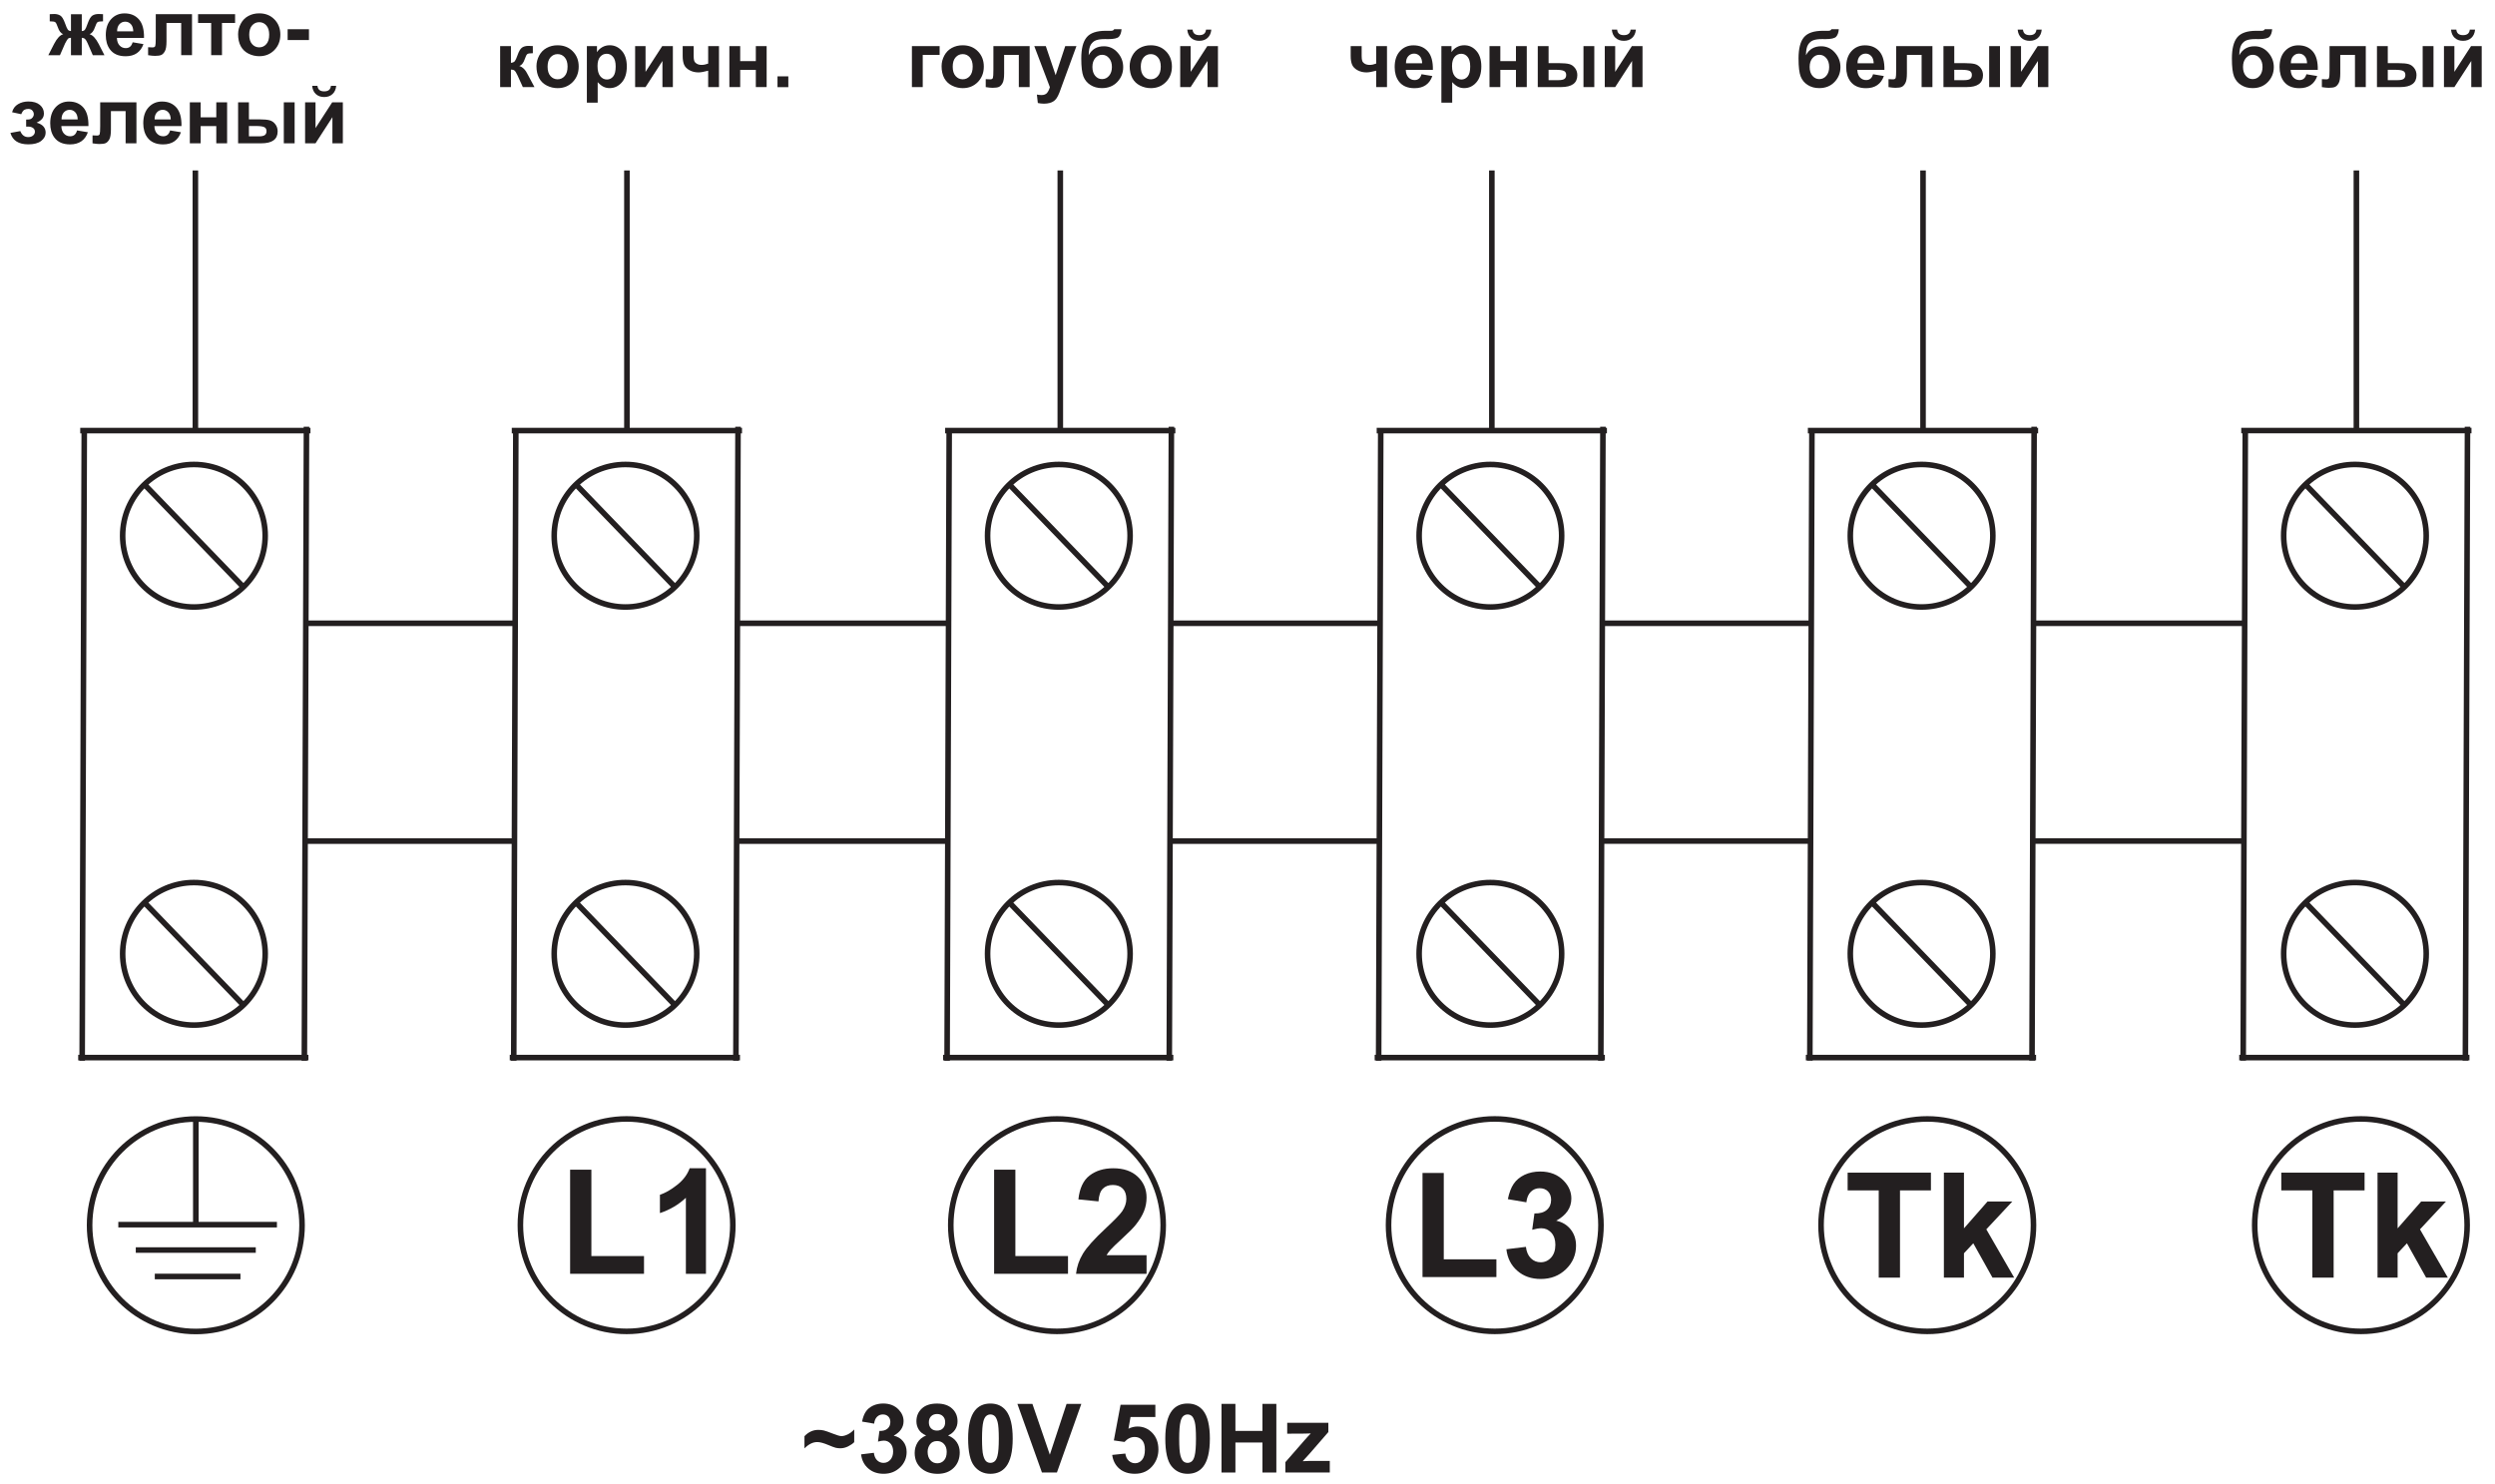 <?xml version="1.0" encoding="UTF-8"?>
<svg width="447.09" height="265.87" version="1.1" viewBox="0 0 118.29 70.345" xmlns="http://www.w3.org/2000/svg"><defs><clipPath id="clipPath1278"><path d="m92.621 156.14h174.8v106.75h-174.8z"/></clipPath></defs><g transform="translate(-99.542 2.53)"><g transform="matrix(.673 0 0 -.673 37.257 173.6)" stroke-width=".393"><g clip-path="url(#clipPath1278)" stroke-width=".393"><g transform="translate(98.484 231.56)" stroke-width=".393"><path d="m0 0-0.149-44.582m-0.28 0.223h16.219m-0.137 44.444-0.149-44.667m-15.79 44.396h16.22m-8.21-2.387c2.773 0 5.021-2.248 5.021-5.022 0-2.773-2.248-5.02-5.021-5.02s-5.021 2.247-5.021 5.02c0 2.774 2.248 5.022 5.021 5.022zm-3.482-1.414 6.964-7.215m-3.482-20.825c2.773 0 5.021-2.248 5.021-5.021s-2.248-5.021-5.021-5.021-5.021 2.248-5.021 5.021 2.248 5.021 5.021 5.021zm-3.482-1.414 6.964-7.214m4.401 26.894h14.838m-14.89-15.345h14.592m0.255 29.106-0.148-44.582m-0.281 0.223h16.219m-0.137 44.444-0.149-44.667m-15.79 44.396h16.22m-8.21-2.387c2.773 0 5.021-2.248 5.021-5.022 0-2.773-2.248-5.02-5.021-5.02s-5.021 2.247-5.021 5.02c0 2.774 2.248 5.022 5.021 5.022zm-3.481-1.414 6.963-7.215m-3.482-20.825c2.773 0 5.021-2.248 5.021-5.021s-2.248-5.021-5.021-5.021-5.021 2.248-5.021 5.021 2.248 5.021 5.021 5.021zm-3.481-1.414 6.963-7.214m4.54 26.894h14.838m-14.889-15.345h14.592m0.244 29.106-0.149-44.582m-0.28 0.223h16.218m-0.136 44.444-0.149-44.667m-15.79 44.396h16.219m-8.209-2.387c2.773 0 5.021-2.248 5.021-5.022 0-2.773-2.248-5.02-5.021-5.02s-5.021 2.247-5.021 5.02c0 2.774 2.248 5.022 5.021 5.022zm-3.482-1.414 6.964-7.215m-3.482-20.825c2.773 0 5.021-2.248 5.021-5.021s-2.248-5.021-5.021-5.021-5.021 2.248-5.021 5.021 2.248 5.021 5.021 5.021zm-3.482-1.414 6.964-7.214m4.401 26.894h14.838m-14.889-15.345h14.591m0.255 29.106-0.149-44.582m-0.279 0.223h16.218m-0.137 44.444-0.149-44.667m-15.79 44.396h16.22m-8.21-2.387c2.773 0 5.021-2.248 5.021-5.022 0-2.773-2.248-5.02-5.021-5.02s-5.021 2.247-5.021 5.02c0 2.774 2.248 5.022 5.021 5.022zm-3.482-1.414 6.964-7.215m-3.482-20.825c2.773 0 5.021-2.248 5.021-5.021s-2.248-5.021-5.021-5.021-5.021 2.248-5.021 5.021 2.248 5.021 5.021 5.021zm-3.482-1.414 6.964-7.214m-94.683-8.032c4.133 0 7.484-3.35 7.484-7.483s-3.351-7.483-7.484-7.483c-4.132 0-7.483 3.35-7.483 7.483s3.351 7.483 7.483 7.483zv-7.483m-5.46 0.041h11.174m-9.944-1.787h8.454m-7.114-1.862h6.034" fill="none" stroke="#231f20" stroke-width=".393"/></g><g transform="translate(149.22 159.67)" stroke-width=".393"><path d="m0 0v0.858c0.279 0.297 0.605 0.446 0.977 0.446 0.138 0 0.266-0.014 0.383-0.041s0.326-0.1 0.629-0.22c0.302-0.119 0.507-0.178 0.614-0.178 0.124 0 0.267 0.037 0.428 0.111 0.162 0.074 0.32 0.193 0.474 0.355v-0.892c-0.101-0.105-0.243-0.202-0.424-0.295-0.181-0.091-0.369-0.137-0.563-0.137-0.109 0-0.217 0.012-0.322 0.038-0.104 0.026-0.27 0.088-0.496 0.185-0.339 0.144-0.605 0.216-0.798 0.216-0.309 0-0.609-0.149-0.902-0.446" fill="#231f20"/></g><g transform="translate(153.21 159.25)" stroke-width=".393"><path d="m0 0 0.898 0.109c0.029-0.229 0.105-0.405 0.23-0.527 0.125-0.121 0.276-0.182 0.452-0.182 0.191 0 0.35 0.073 0.481 0.218 0.13 0.146 0.195 0.341 0.195 0.589 0 0.233-0.062 0.419-0.187 0.555s-0.277 0.205-0.457 0.205c-0.118 0-0.259-0.024-0.423-0.07l0.102 0.752c0.25-7e-3 0.44 0.049 0.572 0.165 0.132 0.114 0.197 0.269 0.197 0.461 0 0.163-0.048 0.293-0.145 0.391-0.097 0.096-0.225 0.145-0.386 0.145-0.159 0-0.294-0.055-0.406-0.166-0.112-0.11-0.18-0.271-0.204-0.483l-0.851 0.146c0.059 0.295 0.148 0.53 0.269 0.706 0.119 0.176 0.287 0.314 0.501 0.416 0.213 0.1 0.454 0.151 0.72 0.151 0.455 0 0.82-0.146 1.094-0.437 0.226-0.239 0.34-0.509 0.34-0.809 0-0.426-0.232-0.767-0.697-1.02 0.277-0.06 0.498-0.193 0.664-0.4s0.249-0.457 0.249-0.749c0-0.425-0.155-0.787-0.465-1.087-0.309-0.299-0.694-0.449-1.156-0.449-0.437 0-0.799 0.126-1.086 0.379-0.288 0.253-0.455 0.582-0.501 0.991" fill="#231f20"/></g><g transform="translate(157.79 160.58)" stroke-width=".393"><path d="m0 0c-0.239 0.101-0.413 0.24-0.521 0.418-0.109 0.176-0.163 0.371-0.163 0.582 0 0.361 0.126 0.659 0.377 0.894 0.251 0.236 0.609 0.354 1.071 0.354 0.459 0 0.815-0.118 1.068-0.354 0.254-0.235 0.381-0.533 0.381-0.894 0-0.225-0.059-0.424-0.176-0.599-0.116-0.175-0.28-0.309-0.491-0.401 0.268-0.108 0.472-0.266 0.613-0.473 0.139-0.208 0.209-0.447 0.209-0.718 0-0.448-0.142-0.812-0.426-1.092s-0.662-0.42-1.135-0.42c-0.439 0-0.804 0.116-1.096 0.348-0.345 0.273-0.517 0.648-0.517 1.125 0 0.262 0.065 0.503 0.195 0.722 0.129 0.22 0.333 0.389 0.611 0.508m0.193 0.932c0-0.185 0.052-0.33 0.156-0.433 0.105-0.104 0.243-0.156 0.415-0.156 0.176 0 0.316 0.053 0.42 0.158 0.105 0.104 0.158 0.25 0.158 0.434 0 0.175-0.052 0.314-0.156 0.419s-0.242 0.158-0.412 0.158c-0.177 0-0.318-0.053-0.423-0.159s-0.158-0.247-0.158-0.421m-0.087-2.074c0-0.257 0.065-0.458 0.196-0.602 0.13-0.144 0.292-0.216 0.487-0.216 0.191 0 0.349 0.07 0.474 0.208 0.125 0.139 0.187 0.339 0.187 0.6 0 0.229-0.063 0.412-0.191 0.551-0.127 0.138-0.288 0.208-0.482 0.208-0.227 0-0.394-0.079-0.506-0.236-0.11-0.158-0.165-0.328-0.165-0.513" fill="#231f20"/></g><g transform="translate(162.32 162.83)" stroke-width=".393"><path d="m0 0c0.468 0 0.834-0.168 1.099-0.503 0.314-0.396 0.471-1.055 0.471-1.973s-0.159-1.577-0.475-1.978c-0.262-0.331-0.627-0.497-1.095-0.497-0.471 0-0.85 0.182-1.138 0.544-0.288 0.363-0.432 1.01-0.432 1.94 0 0.912 0.158 1.57 0.475 1.971 0.262 0.33 0.627 0.496 1.095 0.496m0-0.77c-0.11 0-0.209-0.036-0.295-0.108-0.087-0.071-0.154-0.199-0.201-0.385-0.063-0.24-0.095-0.645-0.095-1.213 0-0.57 0.028-0.961 0.084-1.173 0.057-0.213 0.128-0.355 0.213-0.426 0.086-0.071 0.184-0.105 0.294-0.105s0.209 0.036 0.296 0.107c0.086 0.071 0.153 0.2 0.2 0.386 0.063 0.237 0.095 0.641 0.095 1.211 0 0.568-0.028 0.959-0.084 1.171-0.057 0.213-0.128 0.356-0.213 0.427-0.086 0.072-0.184 0.108-0.294 0.108" fill="#231f20"/></g><g transform="translate(165.95 157.97)" stroke-width=".393"><path d="m0 0-1.73 4.836h1.058l1.228-3.58 1.179 3.58h1.04l-1.72-4.836z" fill="#231f20"/></g><g transform="translate(170.9 159.21)" stroke-width=".393"><path d="m0 0 0.925 0.096c0.027-0.209 0.105-0.376 0.234-0.499 0.131-0.122 0.281-0.183 0.451-0.183 0.193 0 0.358 0.078 0.492 0.237s0.201 0.397 0.201 0.716c0 0.299-0.066 0.524-0.2 0.673-0.133 0.15-0.306 0.224-0.52 0.224-0.267 0-0.507-0.117-0.718-0.351l-0.75 0.108 0.473 2.512h2.451v-0.864h-1.748l-0.146-0.823c0.206 0.102 0.417 0.154 0.634 0.154 0.412 0 0.76-0.149 1.047-0.45 0.286-0.299 0.429-0.689 0.429-1.168 0-0.4-0.116-0.756-0.346-1.07-0.315-0.427-0.752-0.641-1.311-0.641-0.446 0-0.811 0.12-1.093 0.36-0.282 0.241-0.45 0.563-0.505 0.969" fill="#231f20"/></g><g transform="translate(176.21 162.83)" stroke-width=".393"><path d="m0 0c0.468 0 0.834-0.168 1.099-0.503 0.314-0.396 0.471-1.055 0.471-1.973s-0.159-1.577-0.475-1.978c-0.262-0.331-0.627-0.497-1.095-0.497-0.471 0-0.85 0.182-1.138 0.544-0.288 0.363-0.432 1.01-0.432 1.94 0 0.912 0.158 1.57 0.475 1.971 0.262 0.33 0.627 0.496 1.095 0.496m0-0.77c-0.11 0-0.209-0.036-0.295-0.108-0.087-0.071-0.154-0.199-0.201-0.385-0.063-0.24-0.095-0.645-0.095-1.213 0-0.57 0.028-0.961 0.084-1.173 0.057-0.213 0.128-0.355 0.213-0.426 0.086-0.071 0.184-0.105 0.294-0.105s0.209 0.036 0.296 0.107c0.086 0.071 0.153 0.2 0.2 0.386 0.063 0.237 0.095 0.641 0.095 1.211 0 0.568-0.028 0.959-0.084 1.171-0.057 0.213-0.128 0.356-0.213 0.427-0.086 0.072-0.184 0.108-0.294 0.108" fill="#231f20"/></g><g transform="translate(178.6 157.97)" stroke-width=".393"><path d="m0 0v4.836h0.979v-1.905h1.905v1.905h0.979v-4.836h-0.979v2.114h-1.905v-2.114z" fill="#231f20"/></g><g transform="translate(183.1 157.97)" stroke-width=".393"><path d="m0 0v0.729l1.311 1.503c0.217 0.247 0.375 0.42 0.479 0.523-0.108-6e-3 -0.25-0.011-0.426-0.013l-1.236-7e-3v0.77h2.898v-0.655l-1.339-1.542-0.471-0.511c0.256 0.013 0.416 0.02 0.478 0.02h1.433v-0.817z" fill="#231f20"/></g><g transform="translate(136.69 182.88)" stroke-width=".393"><path d="m0 0c4.133 0 7.483-3.35 7.483-7.483s-3.35-7.483-7.483-7.483-7.483 3.35-7.483 7.483 3.35 7.483 7.483 7.483z" fill="none" stroke="#231f20" stroke-width=".393"/></g><g transform="translate(132.71 171.97)" stroke-width=".393"><path d="m0 0v7.334h1.498v-6.084h3.708v-1.25z" fill="#231f20"/></g><g transform="translate(142.28 171.97)" stroke-width=".393"><path d="m0 0h-1.415v5.354c-0.517-0.485-1.126-0.845-1.828-1.078v1.291c0.37 0.121 0.771 0.35 1.203 0.689 0.434 0.338 0.73 0.732 0.892 1.181h1.148z" fill="#231f20"/></g><g transform="translate(97.546 257.82)" stroke-width=".393"><path d="m0 0v1.229c-0.099-7e-3 -0.169-0.029-0.208-0.067-0.039-0.037-0.107-0.146-0.204-0.329l-0.364-0.833h-0.82l0.407 0.795c0.207 0.397 0.421 0.625 0.643 0.683-0.166 0.064-0.293 0.228-0.381 0.494-0.068 0.198-0.128 0.317-0.183 0.356s-0.184 0.058-0.386 0.058v0.504c0.15 9e-3 0.255 0.013 0.314 0.013 0.168 0 0.312-0.037 0.431-0.111 0.12-0.075 0.232-0.26 0.337-0.556 0.08-0.231 0.146-0.377 0.194-0.438 0.049-0.06 0.123-0.092 0.22-0.096v1.185h0.762v-1.185c0.097 0 0.172 0.031 0.221 0.095 0.05 0.063 0.115 0.21 0.193 0.439 0.104 0.292 0.214 0.476 0.33 0.553 0.116 0.076 0.266 0.114 0.449 0.114 0.052 0 0.153-4e-3 0.303-0.013v-0.504c-0.2 0-0.328-0.019-0.385-0.058-0.055-0.039-0.116-0.158-0.183-0.356-0.089-0.266-0.216-0.43-0.382-0.494 0.222-0.058 0.437-0.286 0.643-0.683l0.407-0.795h-0.82l-0.361 0.833c-0.065 0.149-0.125 0.25-0.18 0.304s-0.134 0.085-0.235 0.092v-1.229z" fill="#231f20"/></g><g transform="translate(101.89 258.73)" stroke-width=".393"><path d="m0 0 0.762-0.128c-0.097-0.279-0.252-0.491-0.462-0.638-0.212-0.145-0.476-0.218-0.792-0.218-0.502 0-0.873 0.163-1.113 0.492-0.191 0.263-0.286 0.595-0.286 0.996 0 0.478 0.125 0.854 0.375 1.125 0.249 0.271 0.565 0.407 0.947 0.407 0.428 0 0.766-0.142 1.015-0.426 0.247-0.284 0.366-0.718 0.355-1.304h-1.908c6e-3 -0.226 0.067-0.402 0.185-0.529 0.117-0.126 0.263-0.189 0.437-0.189 0.12 0 0.22 0.033 0.301 0.098s0.142 0.169 0.184 0.314m0.045 0.773c-6e-3 0.222-0.063 0.39-0.171 0.505-0.108 0.116-0.24 0.174-0.396 0.174-0.166 0-0.303-0.062-0.411-0.183-0.109-0.121-0.162-0.287-0.16-0.496z" fill="#231f20"/></g><g transform="translate(103.52 260.71)" stroke-width=".393"><path d="m0 0h2.553v-2.887h-0.762v2.27h-1.035v-1.299c0-0.33-0.038-0.562-0.114-0.695-0.077-0.134-0.161-0.221-0.254-0.262-0.091-0.042-0.241-0.064-0.446-0.064-0.121 0-0.282 0.017-0.482 0.049v0.56c0.017 0 0.06-1e-3 0.128-5e-3 0.08-6e-3 0.142-8e-3 0.186-8e-3 0.103 0 0.167 0.034 0.191 0.102 0.023 0.068 0.035 0.257 0.035 0.568z" fill="#231f20"/></g><g transform="translate(106.5 260.71)" stroke-width=".393"><path d="m0 0h2.608v-0.617h-0.923v-2.27h-0.762v2.27h-0.923z" fill="#231f20"/></g><g transform="translate(109.32 259.3)" stroke-width=".393"><path d="m0 0c0 0.254 0.062 0.5 0.187 0.737 0.125 0.238 0.302 0.419 0.531 0.544s0.484 0.188 0.767 0.188c0.437 0 0.793-0.141 1.072-0.425 0.28-0.285 0.419-0.642 0.419-1.076 0-0.438-0.141-0.8-0.422-1.088-0.282-0.287-0.636-0.431-1.063-0.431-0.265 0-0.517 0.06-0.757 0.18-0.239 0.12-0.422 0.295-0.547 0.527-0.125 0.23-0.187 0.512-0.187 0.844m0.784-0.041c0-0.286 0.068-0.506 0.203-0.658 0.136-0.153 0.303-0.229 0.503-0.229 0.198 0 0.365 0.076 0.499 0.229 0.135 0.152 0.202 0.374 0.202 0.664 0 0.283-0.067 0.501-0.202 0.653-0.134 0.153-0.301 0.228-0.499 0.228-0.2 0-0.367-0.075-0.503-0.228-0.135-0.152-0.203-0.372-0.203-0.659" fill="#231f20"/></g><path d="m112.81 259.65h1.502v-0.762h-1.502z" fill="#231f20"/><g transform="translate(94.388 252.79)" stroke-width=".393"><path d="m0 0v0.495c0.133 0 0.229 8e-3 0.289 0.026s0.116 0.059 0.17 0.126 0.081 0.143 0.081 0.229c0 0.091-0.034 0.176-0.1 0.253-0.065 0.078-0.165 0.117-0.296 0.117-0.101 0-0.192-0.021-0.272-0.065-0.079-0.043-0.152-0.146-0.217-0.308l-0.645 0.139c0.065 0.252 0.205 0.441 0.418 0.567 0.213 0.127 0.457 0.19 0.73 0.19 0.347 0 0.616-0.08 0.807-0.24s0.287-0.36 0.287-0.602c0-0.151-0.041-0.275-0.124-0.375-0.082-0.099-0.212-0.191-0.39-0.276 0.213-0.058 0.373-0.146 0.477-0.264 0.106-0.118 0.159-0.264 0.159-0.44 0-0.224-0.105-0.418-0.314-0.581-0.21-0.162-0.512-0.242-0.906-0.242-0.687 0-1.107 0.269-1.261 0.806l0.695 0.128c0.113-0.282 0.298-0.423 0.557-0.423 0.143 0 0.257 0.038 0.344 0.113 0.086 0.075 0.128 0.163 0.128 0.266 0 0.112-0.044 0.2-0.134 0.265-0.09 0.064-0.208 0.096-0.352 0.096z" fill="#231f20"/></g><g transform="translate(97.975 252.52)" stroke-width=".393"><path d="m0 0 0.762-0.128c-0.097-0.279-0.252-0.491-0.462-0.638-0.212-0.145-0.476-0.218-0.792-0.218-0.502 0-0.873 0.163-1.113 0.492-0.191 0.263-0.286 0.595-0.286 0.996 0 0.478 0.125 0.854 0.375 1.125 0.249 0.271 0.565 0.407 0.947 0.407 0.428 0 0.767-0.142 1.015-0.426 0.247-0.284 0.366-0.718 0.355-1.304h-1.908c6e-3 -0.226 0.067-0.402 0.185-0.529 0.117-0.126 0.263-0.189 0.437-0.189 0.12 0 0.22 0.033 0.301 0.098s0.142 0.169 0.184 0.314m0.045 0.773c-6e-3 0.222-0.063 0.39-0.171 0.505-0.108 0.116-0.24 0.174-0.396 0.174-0.166 0-0.303-0.062-0.411-0.183-0.109-0.122-0.162-0.287-0.16-0.496z" fill="#231f20"/></g><g transform="translate(99.605 254.5)" stroke-width=".393"><path d="m0 0h2.553v-2.887h-0.762v2.27h-1.035v-1.299c0-0.33-0.038-0.562-0.114-0.695-0.077-0.134-0.161-0.221-0.254-0.262-0.091-0.042-0.241-0.064-0.446-0.064-0.121 0-0.282 0.017-0.482 0.049v0.561c0.017 0 0.06-2e-3 0.128-6e-3 0.08-6e-3 0.142-8e-3 0.186-8e-3 0.103 0 0.167 0.034 0.191 0.102 0.023 0.068 0.035 0.257 0.035 0.568z" fill="#231f20"/></g><g transform="translate(104.53 252.52)" stroke-width=".393"><path d="m0 0 0.762-0.128c-0.097-0.279-0.252-0.491-0.462-0.638-0.212-0.145-0.476-0.218-0.792-0.218-0.502 0-0.873 0.163-1.113 0.492-0.19 0.263-0.286 0.595-0.286 0.996 0 0.478 0.125 0.854 0.375 1.125 0.249 0.271 0.565 0.407 0.947 0.407 0.428 0 0.767-0.142 1.015-0.426 0.247-0.284 0.366-0.718 0.355-1.304h-1.908c6e-3 -0.226 0.067-0.402 0.185-0.529 0.117-0.126 0.263-0.189 0.437-0.189 0.12 0 0.22 0.033 0.301 0.098s0.142 0.169 0.184 0.314m0.045 0.773c-6e-3 0.222-0.063 0.39-0.171 0.505-0.108 0.116-0.24 0.174-0.396 0.174-0.166 0-0.303-0.062-0.411-0.183-0.109-0.122-0.162-0.287-0.16-0.496z" fill="#231f20"/></g><g transform="translate(105.92 254.5)" stroke-width=".393"><path d="m0 0h0.762v-1.057h1.101v1.057h0.762v-2.887h-0.762v1.213h-1.101v-1.213h-0.762z" fill="#231f20"/></g><g transform="translate(109.32 254.5)" stroke-width=".393"><path d="m0 0h0.762v-1.201h0.768c0.301 0 0.531-0.022 0.689-0.064 0.159-0.043 0.293-0.136 0.402-0.278 0.111-0.143 0.165-0.312 0.165-0.505 0-0.279-0.096-0.488-0.288-0.628s-0.48-0.211-0.864-0.211h-1.634zm0.762-2.397h0.712c0.184 0 0.32 0.029 0.403 0.086 0.083 0.058 0.125 0.151 0.125 0.281 0 0.138-0.054 0.234-0.162 0.284-0.108 0.052-0.302 0.078-0.582 0.078h-0.496zm2.458 2.397h0.762v-2.887h-0.762z" fill="#231f20"/></g><g transform="translate(114.04 254.5)" stroke-width=".393"><path d="m0 0h0.734v-1.814l1.174 1.814h0.751v-2.887h-0.735v1.841l-1.19-1.841h-0.734zm1.819 1.162h0.372c-0.021-0.245-0.108-0.439-0.259-0.579s-0.347-0.21-0.587-0.21c-0.241 0-0.436 0.07-0.588 0.21-0.151 0.14-0.238 0.334-0.259 0.579h0.372c0.013-0.127 0.058-0.225 0.136-0.291 0.078-0.065 0.191-0.098 0.339-0.098 0.147 0 0.261 0.033 0.338 0.098 0.078 0.066 0.123 0.164 0.136 0.291" fill="#231f20"/></g><g transform="translate(127.78 258.46)" stroke-width=".393"><path d="m0 0h0.762v-1.179c0.127 0.015 0.217 0.054 0.27 0.117 0.052 0.063 0.116 0.201 0.19 0.414 0.098 0.285 0.205 0.465 0.321 0.545s0.268 0.12 0.457 0.12c0.059 0 0.159-5e-3 0.303-0.014l2e-3 -0.503c-0.202 0-0.331-0.019-0.386-0.057-0.057-0.04-0.118-0.159-0.183-0.356-0.089-0.265-0.218-0.429-0.385-0.49 0.242-0.067 0.445-0.278 0.612-0.631 9e-3 -0.018 0.019-0.037 0.03-0.057l0.426-0.795h-0.82l-0.38 0.836c-0.078 0.169-0.146 0.278-0.203 0.326s-0.142 0.072-0.254 0.072v-1.234h-0.762z" fill="#231f20"/></g><g transform="translate(130.34 257.05)" stroke-width=".393"><path d="m0 0c0 0.254 0.062 0.5 0.187 0.737 0.125 0.238 0.302 0.419 0.531 0.544s0.484 0.188 0.767 0.188c0.437 0 0.793-0.141 1.072-0.425 0.28-0.285 0.418-0.642 0.418-1.076 0-0.438-0.14-0.8-0.421-1.088-0.282-0.287-0.636-0.431-1.063-0.431-0.265 0-0.517 0.06-0.757 0.18-0.239 0.12-0.422 0.295-0.547 0.527-0.125 0.231-0.187 0.512-0.187 0.844m0.784-0.041c0-0.286 0.068-0.506 0.203-0.658 0.136-0.153 0.303-0.229 0.503-0.229 0.198 0 0.365 0.076 0.499 0.229 0.135 0.152 0.202 0.374 0.202 0.664 0 0.283-0.067 0.501-0.202 0.653-0.134 0.153-0.301 0.228-0.499 0.228-0.2 0-0.367-0.075-0.503-0.228-0.135-0.152-0.203-0.372-0.203-0.659" fill="#231f20"/></g><g transform="translate(133.89 258.46)" stroke-width=".393"><path d="m0 0h0.712v-0.424c0.093 0.145 0.217 0.262 0.375 0.352 0.157 0.089 0.332 0.133 0.524 0.133 0.335 0 0.619-0.131 0.853-0.395 0.234-0.262 0.35-0.629 0.35-1.098 0-0.483-0.117-0.858-0.353-1.125-0.235-0.268-0.521-0.402-0.856-0.402-0.16 0-0.305 0.032-0.434 0.096-0.129 0.063-0.266 0.171-0.409 0.325v-1.444h-0.762zm0.751-1.399c0-0.325 0.064-0.565 0.193-0.721 0.128-0.155 0.284-0.233 0.468-0.233 0.177 0 0.324 0.072 0.442 0.214 0.118 0.143 0.176 0.377 0.176 0.702 0 0.304-0.06 0.53-0.182 0.677-0.12 0.147-0.27 0.221-0.449 0.221-0.187 0-0.341-0.073-0.464-0.217-0.123-0.145-0.184-0.359-0.184-0.643" fill="#231f20"/></g><g transform="translate(137.29 258.46)" stroke-width=".393"><path d="m0 0h0.734v-1.814l1.174 1.814h0.751v-2.886h-0.735v1.84l-1.19-1.84h-0.734z" fill="#231f20"/></g><g transform="translate(140.64 258.46)" stroke-width=".393"><path d="m0 0h0.773v-0.691c0-0.157 0.014-0.274 0.042-0.352 0.028-0.077 0.088-0.143 0.18-0.198 0.09-0.055 0.206-0.083 0.345-0.083 0.136 0 0.288 0.031 0.456 0.093v1.231h0.762v-2.886h-0.762v1.154c-0.297-0.08-0.523-0.12-0.679-0.12-0.234 0-0.444 0.05-0.63 0.151-0.187 0.1-0.315 0.229-0.384 0.386-0.069 0.156-0.103 0.365-0.103 0.625z" fill="#231f20"/></g><g transform="translate(143.93 258.46)" stroke-width=".393"><path d="m0 0h0.762v-1.057h1.101v1.057h0.762v-2.886h-0.762v1.212h-1.101v-1.212h-0.762z" fill="#231f20"/></g><path d="m147.32 256.33h0.762v-0.762h-0.762z" fill="#231f20"/><g transform="translate(156.79 258.46)" stroke-width=".393"><path d="m0 0h1.952v-0.617h-1.19v-2.269h-0.762z" fill="#231f20"/></g><g transform="translate(158.88 257.05)" stroke-width=".393"><path d="m0 0c0 0.254 0.062 0.5 0.187 0.737 0.125 0.238 0.302 0.419 0.531 0.544s0.484 0.188 0.767 0.188c0.437 0 0.793-0.141 1.072-0.425 0.28-0.285 0.418-0.642 0.418-1.076 0-0.438-0.14-0.8-0.421-1.088-0.282-0.287-0.636-0.431-1.063-0.431-0.265 0-0.517 0.06-0.757 0.18-0.239 0.12-0.422 0.295-0.547 0.527-0.125 0.231-0.187 0.512-0.187 0.844m0.784-0.041c0-0.286 0.068-0.506 0.203-0.658 0.136-0.153 0.303-0.229 0.503-0.229 0.198 0 0.365 0.076 0.499 0.229 0.135 0.152 0.202 0.374 0.202 0.664 0 0.283-0.067 0.501-0.202 0.653-0.134 0.153-0.301 0.228-0.499 0.228-0.2 0-0.367-0.075-0.503-0.228-0.135-0.152-0.203-0.372-0.203-0.659" fill="#231f20"/></g><g transform="translate(162.53 258.46)" stroke-width=".393"><path d="m0 0h2.553v-2.886h-0.762v2.269h-1.035v-1.299c0-0.33-0.038-0.562-0.114-0.695-0.077-0.134-0.161-0.221-0.254-0.262-0.091-0.042-0.241-0.064-0.446-0.064-0.121 0-0.282 0.017-0.482 0.049v0.56c0.017 0 0.06-1e-3 0.128-5e-3 0.08-6e-3 0.142-8e-3 0.186-8e-3 0.103 0 0.167 0.034 0.191 0.102 0.023 0.068 0.035 0.257 0.035 0.568z" fill="#231f20"/></g><g transform="translate(165.41 258.46)" stroke-width=".393"><path d="m0 0h0.812l0.693-2.048 0.675 2.048h0.79l-1.018-2.778-0.183-0.502c-0.068-0.167-0.132-0.295-0.193-0.384-0.06-0.088-0.131-0.161-0.21-0.215-0.078-0.056-0.176-0.099-0.292-0.129-0.115-0.031-0.245-0.047-0.391-0.047s-0.291 0.016-0.433 0.047l-0.066 0.595c0.119-0.023 0.228-0.035 0.324-0.035 0.178 0 0.31 0.052 0.395 0.156 0.085 0.105 0.151 0.239 0.196 0.4z" fill="#231f20"/></g><g transform="translate(171.04 259.65)" stroke-width=".393"><path d="m0 0h0.517c-0.017-0.229-0.077-0.402-0.18-0.521-0.104-0.118-0.362-0.177-0.772-0.177-0.048 0-0.097 1e-3 -0.146 3e-3h-0.098c-0.243 0-0.441-0.027-0.593-0.081-0.152-0.053-0.277-0.157-0.374-0.31-0.097-0.155-0.147-0.404-0.151-0.746 0.113 0.212 0.258 0.369 0.437 0.474 0.178 0.105 0.391 0.157 0.637 0.157 0.379 0 0.7-0.148 0.963-0.443 0.262-0.295 0.394-0.637 0.394-1.026 0-0.405-0.138-0.752-0.414-1.044-0.278-0.29-0.638-0.435-1.084-0.435-0.307 0-0.576 0.073-0.808 0.221-0.232 0.146-0.398 0.347-0.498 0.602-0.099 0.255-0.149 0.677-0.149 1.266 0 0.694 0.128 1.191 0.383 1.494 0.254 0.304 0.699 0.455 1.334 0.455h0.387c0.107 0 0.179 0.037 0.215 0.111m-1.535-2.657c0-0.264 0.066-0.473 0.196-0.627 0.131-0.154 0.291-0.231 0.48-0.231 0.204 0 0.371 0.08 0.502 0.239 0.131 0.16 0.196 0.364 0.196 0.616 0 0.257-0.066 0.464-0.199 0.621-0.132 0.158-0.296 0.237-0.491 0.237-0.189 0-0.35-0.078-0.484-0.233-0.133-0.155-0.2-0.362-0.2-0.622" fill="#231f20"/></g><g transform="translate(172.13 257.05)" stroke-width=".393"><path d="m0 0c0 0.254 0.062 0.5 0.187 0.737 0.125 0.238 0.302 0.419 0.531 0.544s0.484 0.188 0.767 0.188c0.437 0 0.793-0.141 1.072-0.425 0.28-0.285 0.419-0.642 0.419-1.076 0-0.438-0.141-0.8-0.422-1.088-0.282-0.287-0.636-0.431-1.063-0.431-0.265 0-0.517 0.06-0.757 0.18-0.239 0.12-0.422 0.295-0.547 0.527-0.125 0.231-0.187 0.512-0.187 0.844m0.784-0.041c0-0.286 0.068-0.506 0.203-0.658 0.136-0.153 0.303-0.229 0.503-0.229 0.198 0 0.365 0.076 0.499 0.229 0.135 0.152 0.202 0.374 0.202 0.664 0 0.283-0.067 0.501-0.202 0.653-0.134 0.153-0.301 0.228-0.499 0.228-0.2 0-0.367-0.075-0.503-0.228-0.135-0.152-0.203-0.372-0.203-0.659" fill="#231f20"/></g><g transform="translate(175.69 258.46)" stroke-width=".393"><path d="m0 0h0.734v-1.814l1.174 1.814h0.751v-2.886h-0.735v1.84l-1.19-1.84h-0.734zm1.819 1.162h0.372c-0.021-0.245-0.108-0.439-0.259-0.579s-0.347-0.21-0.587-0.21c-0.241 0-0.436 0.07-0.588 0.21-0.151 0.14-0.238 0.334-0.259 0.579h0.373c0.012-0.128 0.057-0.225 0.135-0.291 0.078-0.065 0.191-0.098 0.339-0.098 0.147 0 0.261 0.033 0.338 0.098 0.078 0.066 0.123 0.163 0.136 0.291" fill="#231f20"/></g><g transform="translate(205.4 217.8)" stroke-width=".393"><path d="m0 0h14.838m-14.889-15.344h14.591m0.255 29.105-0.148-44.582m-0.28 0.223h16.218m-0.137 44.444-0.149-44.667m-15.79 44.396h16.22m-8.21-2.387c2.774 0 5.021-2.248 5.021-5.021s-2.247-5.021-5.021-5.021c-2.773 0-5.021 2.248-5.021 5.021s2.248 5.021 5.021 5.021zm-3.481-1.414 6.963-7.214m-3.482-20.826c2.774 0 5.021-2.247 5.021-5.02 0-2.774-2.247-5.022-5.021-5.022-2.773 0-5.021 2.248-5.021 5.022 0 2.773 2.248 5.02 5.021 5.02zm-3.481-1.414 6.963-7.214m4.54 26.894h14.838m-14.889-15.344h14.592m0.244 29.105-0.149-44.582m-0.28 0.223h16.219m-0.137 44.444-0.149-44.667m-15.79 44.396h16.22m-8.21-2.387c2.773 0 5.021-2.248 5.021-5.021s-2.248-5.021-5.021-5.021-5.021 2.248-5.021 5.021 2.248 5.021 5.021 5.021zm-3.482-1.414 6.964-7.214m-3.482-20.826c2.773 0 5.021-2.247 5.021-5.02 0-2.774-2.248-5.022-5.021-5.022s-5.021 2.248-5.021 5.022c0 2.773 2.248 5.02 5.021 5.02zm-3.482-1.414 6.964-7.214" fill="none" stroke="#231f20" stroke-width=".393"/></g><g transform="translate(187.7 258.46)" stroke-width=".393"><path d="m0 0h0.773v-0.691c0-0.157 0.014-0.274 0.042-0.352 0.028-0.077 0.088-0.143 0.18-0.198 0.09-0.055 0.206-0.083 0.345-0.083 0.136 0 0.288 0.031 0.456 0.093v1.231h0.762v-2.886h-0.762v1.154c-0.297-0.08-0.523-0.12-0.679-0.12-0.234 0-0.444 0.05-0.63 0.151-0.187 0.1-0.315 0.229-0.384 0.386-0.069 0.156-0.103 0.365-0.103 0.625z" fill="#231f20"/></g><g transform="translate(192.69 256.48)" stroke-width=".393"><path d="m0 0 0.762-0.128c-0.097-0.279-0.252-0.491-0.462-0.638-0.212-0.145-0.476-0.218-0.792-0.218-0.502 0-0.873 0.164-1.113 0.492-0.191 0.263-0.286 0.595-0.286 0.996 0 0.478 0.125 0.854 0.375 1.125 0.249 0.271 0.565 0.407 0.947 0.407 0.428 0 0.767-0.142 1.015-0.426 0.247-0.284 0.366-0.718 0.355-1.304h-1.908c6e-3 -0.226 0.067-0.402 0.185-0.529 0.117-0.126 0.263-0.189 0.437-0.189 0.12 0 0.22 0.033 0.301 0.098s0.142 0.169 0.184 0.314m0.045 0.773c-6e-3 0.222-0.063 0.39-0.171 0.505-0.108 0.116-0.24 0.174-0.396 0.174-0.166 0-0.303-0.062-0.411-0.183-0.109-0.121-0.162-0.287-0.16-0.496z" fill="#231f20"/></g><g transform="translate(194.09 258.46)" stroke-width=".393"><path d="m0 0h0.712v-0.424c0.093 0.145 0.217 0.262 0.375 0.352 0.157 0.089 0.332 0.133 0.524 0.133 0.335 0 0.619-0.131 0.853-0.395 0.234-0.262 0.35-0.629 0.35-1.098 0-0.483-0.117-0.858-0.353-1.125-0.235-0.268-0.521-0.402-0.856-0.402-0.16 0-0.305 0.032-0.434 0.096-0.129 0.063-0.266 0.171-0.409 0.325v-1.444h-0.762zm0.751-1.399c0-0.325 0.064-0.565 0.193-0.721 0.128-0.155 0.284-0.233 0.468-0.233 0.177 0 0.324 0.072 0.442 0.214 0.118 0.143 0.176 0.377 0.176 0.702 0 0.304-0.06 0.53-0.182 0.677-0.12 0.147-0.27 0.221-0.449 0.221-0.187 0-0.341-0.073-0.464-0.217-0.123-0.145-0.184-0.359-0.184-0.643" fill="#231f20"/></g><g transform="translate(197.48 258.46)" stroke-width=".393"><path d="m0 0h0.762v-1.057h1.101v1.057h0.762v-2.886h-0.762v1.212h-1.101v-1.212h-0.762z" fill="#231f20"/></g><g transform="translate(200.88 258.46)" stroke-width=".393"><path d="m0 0h0.762v-1.201h0.768c0.301 0 0.531-0.022 0.689-0.064 0.159-0.043 0.293-0.136 0.402-0.278 0.111-0.143 0.165-0.312 0.165-0.505 0-0.279-0.096-0.488-0.288-0.628s-0.48-0.21-0.864-0.21h-1.634zm0.762-2.397h0.712c0.184 0 0.32 0.029 0.403 0.086 0.083 0.058 0.125 0.151 0.125 0.281 0 0.138-0.054 0.234-0.162 0.284-0.108 0.052-0.302 0.078-0.582 0.078h-0.496zm2.458 2.397h0.762v-2.886h-0.762z" fill="#231f20"/></g><g transform="translate(205.6 258.46)" stroke-width=".393"><path d="m0 0h0.734v-1.814l1.174 1.814h0.751v-2.886h-0.735v1.84l-1.19-1.84h-0.734zm1.819 1.162h0.372c-0.021-0.245-0.108-0.439-0.259-0.579s-0.347-0.21-0.587-0.21c-0.241 0-0.436 0.07-0.588 0.21-0.151 0.14-0.238 0.334-0.259 0.579h0.373c0.012-0.128 0.057-0.225 0.135-0.291 0.078-0.065 0.191-0.098 0.339-0.098 0.147 0 0.261 0.033 0.338 0.098 0.078 0.066 0.123 0.163 0.136 0.291" fill="#231f20"/></g><g transform="translate(221.57 259.65)" stroke-width=".393"><path d="m0 0h0.517c-0.017-0.229-0.077-0.402-0.181-0.521-0.103-0.118-0.361-0.177-0.771-0.177-0.048 0-0.097 1e-3 -0.146 3e-3h-0.099c-0.242 0-0.44-0.027-0.592-0.081-0.152-0.053-0.277-0.157-0.374-0.31-0.097-0.155-0.147-0.404-0.151-0.746 0.112 0.212 0.258 0.369 0.437 0.474 0.178 0.105 0.391 0.157 0.637 0.157 0.379 0 0.7-0.148 0.963-0.443 0.262-0.295 0.394-0.637 0.394-1.026 0-0.405-0.138-0.752-0.414-1.044-0.278-0.29-0.638-0.435-1.084-0.435-0.307 0-0.576 0.073-0.808 0.221-0.232 0.146-0.398 0.347-0.498 0.602-0.099 0.255-0.149 0.677-0.149 1.266 0 0.694 0.128 1.191 0.382 1.494 0.255 0.304 0.7 0.455 1.335 0.455h0.387c0.107 0 0.179 0.037 0.215 0.111m-1.535-2.657c0-0.264 0.066-0.473 0.196-0.627 0.131-0.154 0.291-0.231 0.48-0.231 0.204 0 0.371 0.08 0.502 0.239 0.131 0.16 0.196 0.364 0.196 0.616 0 0.257-0.066 0.464-0.199 0.621-0.132 0.158-0.296 0.237-0.491 0.237-0.189 0-0.35-0.078-0.484-0.233s-0.2-0.362-0.2-0.622" fill="#231f20"/></g><g transform="translate(224.5 256.48)" stroke-width=".393"><path d="m0 0 0.762-0.128c-0.097-0.279-0.252-0.491-0.462-0.638-0.212-0.145-0.476-0.218-0.792-0.218-0.502 0-0.873 0.164-1.113 0.492-0.191 0.263-0.286 0.595-0.286 0.996 0 0.478 0.125 0.854 0.375 1.125 0.249 0.271 0.565 0.407 0.947 0.407 0.428 0 0.767-0.142 1.015-0.426 0.247-0.284 0.366-0.718 0.355-1.304h-1.908c6e-3 -0.226 0.067-0.402 0.185-0.529 0.117-0.126 0.263-0.189 0.437-0.189 0.12 0 0.22 0.033 0.301 0.098s0.142 0.169 0.184 0.314m0.045 0.773c-6e-3 0.222-0.063 0.39-0.171 0.505-0.108 0.116-0.24 0.174-0.396 0.174-0.166 0-0.303-0.062-0.411-0.183-0.109-0.121-0.162-0.287-0.16-0.496z" fill="#231f20"/></g><g transform="translate(226.13 258.46)" stroke-width=".393"><path d="m0 0h2.553v-2.886h-0.762v2.269h-1.035v-1.299c0-0.33-0.038-0.562-0.114-0.695-0.077-0.134-0.161-0.221-0.254-0.262-0.091-0.042-0.241-0.064-0.446-0.064-0.121 0-0.282 0.017-0.482 0.049v0.56c0.017 0 0.06-1e-3 0.128-5e-3 0.08-6e-3 0.142-8e-3 0.186-8e-3 0.103 0 0.167 0.034 0.191 0.102 0.023 0.068 0.035 0.257 0.035 0.568z" fill="#231f20"/></g><g transform="translate(229.46 258.46)" stroke-width=".393"><path d="m0 0h0.762v-1.201h0.768c0.301 0 0.531-0.022 0.689-0.064 0.159-0.043 0.293-0.136 0.402-0.278 0.111-0.143 0.165-0.312 0.165-0.505 0-0.279-0.096-0.488-0.288-0.628s-0.48-0.21-0.864-0.21h-1.634zm0.762-2.397h0.712c0.184 0 0.319 0.029 0.403 0.086 0.083 0.058 0.125 0.151 0.125 0.281 0 0.138-0.054 0.234-0.162 0.284-0.108 0.052-0.302 0.078-0.582 0.078h-0.496zm2.458 2.397h0.762v-2.886h-0.762z" fill="#231f20"/></g><g transform="translate(234.19 258.46)" stroke-width=".393"><path d="m0 0h0.734v-1.814l1.174 1.814h0.751v-2.886h-0.735v1.84l-1.19-1.84h-0.734zm1.819 1.162h0.372c-0.021-0.245-0.108-0.439-0.259-0.579s-0.347-0.21-0.587-0.21c-0.241 0-0.436 0.07-0.588 0.21-0.151 0.14-0.238 0.334-0.259 0.579h0.373c0.012-0.128 0.057-0.225 0.135-0.291 0.078-0.065 0.191-0.098 0.339-0.098 0.147 0 0.261 0.033 0.338 0.098 0.078 0.066 0.123 0.163 0.136 0.291" fill="#231f20"/></g><g transform="translate(197.85 182.88)" stroke-width=".393"><path d="m0 0c4.133 0 7.483-3.35 7.483-7.483s-3.35-7.483-7.483-7.483-7.483 3.35-7.483 7.483 3.35 7.483 7.483 7.483z" fill="none" stroke="#231f20" stroke-width=".393"/></g><g transform="translate(192.76 171.74)" stroke-width=".393"><path d="m0 0v7.334h1.498v-6.084h3.708v-1.25z" fill="#231f20"/></g><g transform="translate(198.67 173.7)" stroke-width=".393"><path d="m0 0 1.374 0.167c0.043-0.351 0.16-0.62 0.351-0.806s0.422-0.279 0.692-0.279c0.291 0 0.535 0.112 0.735 0.334 0.198 0.222 0.298 0.522 0.298 0.901 0 0.356-0.095 0.64-0.286 0.849-0.191 0.208-0.423 0.313-0.699 0.313-0.181 0-0.396-0.036-0.647-0.107l0.157 1.15c0.382-0.01 0.673 0.074 0.874 0.251 0.201 0.176 0.301 0.412 0.301 0.706 0 0.25-0.074 0.448-0.222 0.598-0.148 0.148-0.344 0.222-0.59 0.222-0.243 0-0.449-0.085-0.62-0.253-0.172-0.169-0.275-0.415-0.313-0.739l-1.302 0.222c0.091 0.451 0.227 0.811 0.412 1.081 0.182 0.269 0.439 0.481 0.766 0.636 0.327 0.153 0.695 0.23 1.101 0.23 0.696 0 1.254-0.222 1.674-0.668 0.346-0.365 0.52-0.778 0.52-1.237 0-0.651-0.355-1.173-1.066-1.56 0.424-0.092 0.761-0.295 1.016-0.611 0.253-0.317 0.38-0.699 0.38-1.147 0-0.649-0.237-1.203-0.711-1.661-0.473-0.458-1.062-0.687-1.768-0.687-0.668 0-1.222 0.193-1.661 0.58-0.441 0.386-0.696 0.89-0.766 1.515" fill="#231f20"/></g><g transform="translate(228.32 182.88)" stroke-width=".393"><path d="m0 0c4.133 0 7.483-3.35 7.483-7.483s-3.35-7.483-7.483-7.483-7.483 3.35-7.483 7.483 3.35 7.483 7.483 7.483z" fill="none" stroke="#231f20" stroke-width=".393"/></g><g transform="translate(224.9 171.7)" stroke-width=".393"><path d="m0 0v6.146h-2.19v1.25h5.867v-1.25h-2.179v-6.146z" fill="#231f20"/></g><g transform="translate(229.49 171.7)" stroke-width=".393"><path d="m0 0v7.396h1.415v-3.924l1.658 1.889h1.746l-1.829-1.959 1.963-3.402h-1.529l-1.353 2.419-0.656-0.703v-1.716z" fill="#231f20"/></g><g transform="translate(258.87 182.88)" stroke-width=".393"><path d="m0 0c4.133 0 7.483-3.35 7.483-7.483s-3.35-7.483-7.483-7.483-7.483 3.35-7.483 7.483 3.35 7.483 7.483 7.483z" fill="none" stroke="#231f20" stroke-width=".393"/></g><g transform="translate(255.45 171.7)" stroke-width=".393"><path d="m0 0v6.146h-2.19v1.25h5.867v-1.25h-2.179v-6.146z" fill="#231f20"/></g><g transform="translate(260.04 171.7)" stroke-width=".393"><path d="m0 0v7.396h1.415v-3.924l1.658 1.889h1.746l-1.829-1.959 1.963-3.402h-1.529l-1.353 2.419-0.656-0.703v-1.716z" fill="#231f20"/></g><g transform="translate(252.1 259.65)" stroke-width=".393"><path d="m0 0h0.517c-0.017-0.229-0.077-0.402-0.18-0.521-0.104-0.118-0.362-0.177-0.772-0.177-0.048 0-0.097 1e-3 -0.146 3e-3h-0.099c-0.242 0-0.44-0.027-0.592-0.081-0.152-0.053-0.277-0.157-0.374-0.31-0.097-0.155-0.147-0.404-0.151-0.746 0.113 0.212 0.258 0.369 0.437 0.474 0.178 0.105 0.391 0.157 0.637 0.157 0.379 0 0.7-0.148 0.963-0.443 0.262-0.295 0.394-0.637 0.394-1.026 0-0.405-0.138-0.752-0.414-1.044-0.278-0.29-0.638-0.435-1.084-0.435-0.307 0-0.576 0.073-0.808 0.221-0.232 0.146-0.398 0.347-0.498 0.602-0.099 0.255-0.149 0.677-0.149 1.266 0 0.694 0.128 1.191 0.382 1.494 0.255 0.304 0.7 0.455 1.335 0.455h0.387c0.107 0 0.179 0.037 0.215 0.111m-1.535-2.657c0-0.264 0.066-0.473 0.196-0.627 0.131-0.154 0.291-0.231 0.48-0.231 0.204 0 0.371 0.08 0.502 0.239 0.131 0.16 0.196 0.364 0.196 0.616 0 0.257-0.066 0.464-0.199 0.621-0.132 0.158-0.296 0.237-0.491 0.237-0.189 0-0.35-0.078-0.484-0.233-0.133-0.155-0.2-0.362-0.2-0.622" fill="#231f20"/></g><g transform="translate(255.03 256.48)" stroke-width=".393"><path d="m0 0 0.762-0.128c-0.097-0.279-0.252-0.491-0.462-0.638-0.212-0.145-0.476-0.218-0.792-0.218-0.502 0-0.873 0.164-1.113 0.492-0.191 0.263-0.286 0.595-0.286 0.996 0 0.478 0.125 0.854 0.375 1.125 0.249 0.271 0.565 0.407 0.947 0.407 0.428 0 0.767-0.142 1.015-0.426 0.247-0.284 0.366-0.718 0.355-1.304h-1.908c6e-3 -0.226 0.067-0.402 0.185-0.529 0.117-0.126 0.263-0.189 0.437-0.189 0.12 0 0.22 0.033 0.301 0.098s0.142 0.169 0.184 0.314m0.045 0.773c-6e-3 0.222-0.063 0.39-0.171 0.505-0.108 0.116-0.24 0.174-0.396 0.174-0.166 0-0.303-0.062-0.411-0.183-0.109-0.121-0.162-0.287-0.16-0.496z" fill="#231f20"/></g><g transform="translate(256.66 258.46)" stroke-width=".393"><path d="m0 0h2.553v-2.886h-0.762v2.269h-1.035v-1.299c0-0.33-0.038-0.562-0.114-0.695-0.077-0.134-0.161-0.221-0.254-0.262-0.091-0.042-0.241-0.064-0.446-0.064-0.121 0-0.282 0.017-0.482 0.049v0.56c0.017 0 0.06-1e-3 0.128-5e-3 0.08-6e-3 0.142-8e-3 0.186-8e-3 0.103 0 0.167 0.034 0.191 0.102 0.023 0.068 0.035 0.257 0.035 0.568z" fill="#231f20"/></g><g transform="translate(260 258.46)" stroke-width=".393"><path d="m0 0h0.762v-1.201h0.768c0.301 0 0.531-0.022 0.689-0.064 0.159-0.043 0.293-0.136 0.402-0.278 0.111-0.143 0.165-0.312 0.165-0.505 0-0.279-0.096-0.488-0.288-0.628s-0.48-0.21-0.864-0.21h-1.634zm0.762-2.397h0.712c0.184 0 0.32 0.029 0.403 0.086 0.083 0.058 0.125 0.151 0.125 0.281 0 0.138-0.054 0.234-0.162 0.284-0.108 0.052-0.302 0.078-0.582 0.078h-0.496zm2.458 2.397h0.762v-2.886h-0.762z" fill="#231f20"/></g><g transform="translate(264.72 258.46)" stroke-width=".393"><path d="m0 0h0.734v-1.814l1.174 1.814h0.751v-2.886h-0.735v1.84l-1.19-1.84h-0.734zm1.819 1.162h0.372c-0.021-0.245-0.108-0.439-0.259-0.579s-0.347-0.21-0.587-0.21c-0.241 0-0.436 0.07-0.588 0.21-0.151 0.14-0.238 0.334-0.259 0.579h0.373c0.012-0.128 0.057-0.225 0.135-0.291 0.078-0.065 0.191-0.098 0.339-0.098 0.147 0 0.261 0.033 0.338 0.098 0.078 0.066 0.123 0.163 0.136 0.291" fill="#231f20"/></g><g transform="translate(167.01 182.88)" stroke-width=".393"><path d="m0 0c4.133 0 7.483-3.35 7.483-7.483s-3.35-7.483-7.483-7.483-7.483 3.35-7.483 7.483 3.35 7.483 7.483 7.483z" fill="none" stroke="#231f20" stroke-width=".393"/></g><g transform="translate(162.58 171.97)" stroke-width=".393"><path d="m0 0v7.334h1.498v-6.084h3.708v-1.25z" fill="#231f20"/></g><g transform="translate(173.32 173.28)" stroke-width=".393"><path d="m0 0v-1.312h-4.968c0.053 0.5 0.215 0.971 0.483 1.417 0.269 0.446 0.801 1.038 1.593 1.777 0.638 0.595 1.029 1 1.174 1.212 0.194 0.292 0.293 0.582 0.293 0.869 0 0.317-0.085 0.56-0.255 0.73-0.169 0.17-0.403 0.255-0.701 0.255-0.296 0-0.53-0.09-0.706-0.269-0.174-0.177-0.273-0.473-0.301-0.888l-1.415 0.141c0.084 0.782 0.347 1.343 0.792 1.684 0.444 0.339 0.998 0.509 1.665 0.509 0.729 0 1.303-0.198 1.721-0.592 0.417-0.394 0.625-0.885 0.625-1.472 0-0.334-0.06-0.651-0.179-0.954-0.119-0.301-0.308-0.616-0.568-0.946-0.171-0.221-0.482-0.536-0.93-0.947-0.449-0.412-0.733-0.684-0.852-0.82-0.121-0.134-0.217-0.267-0.291-0.394z" fill="#231f20"/></g><g transform="translate(106.31 249.7)" stroke-width=".393"><path d="m0 0v-18.325m30.402 18.325v-18.325m30.531 18.325v-18.325m30.402 18.325v-18.325m30.376 18.325v-18.325m30.53 18.325v-18.325" fill="none" stroke="#231f20" stroke-width=".393"/></g></g></g></g></svg>
